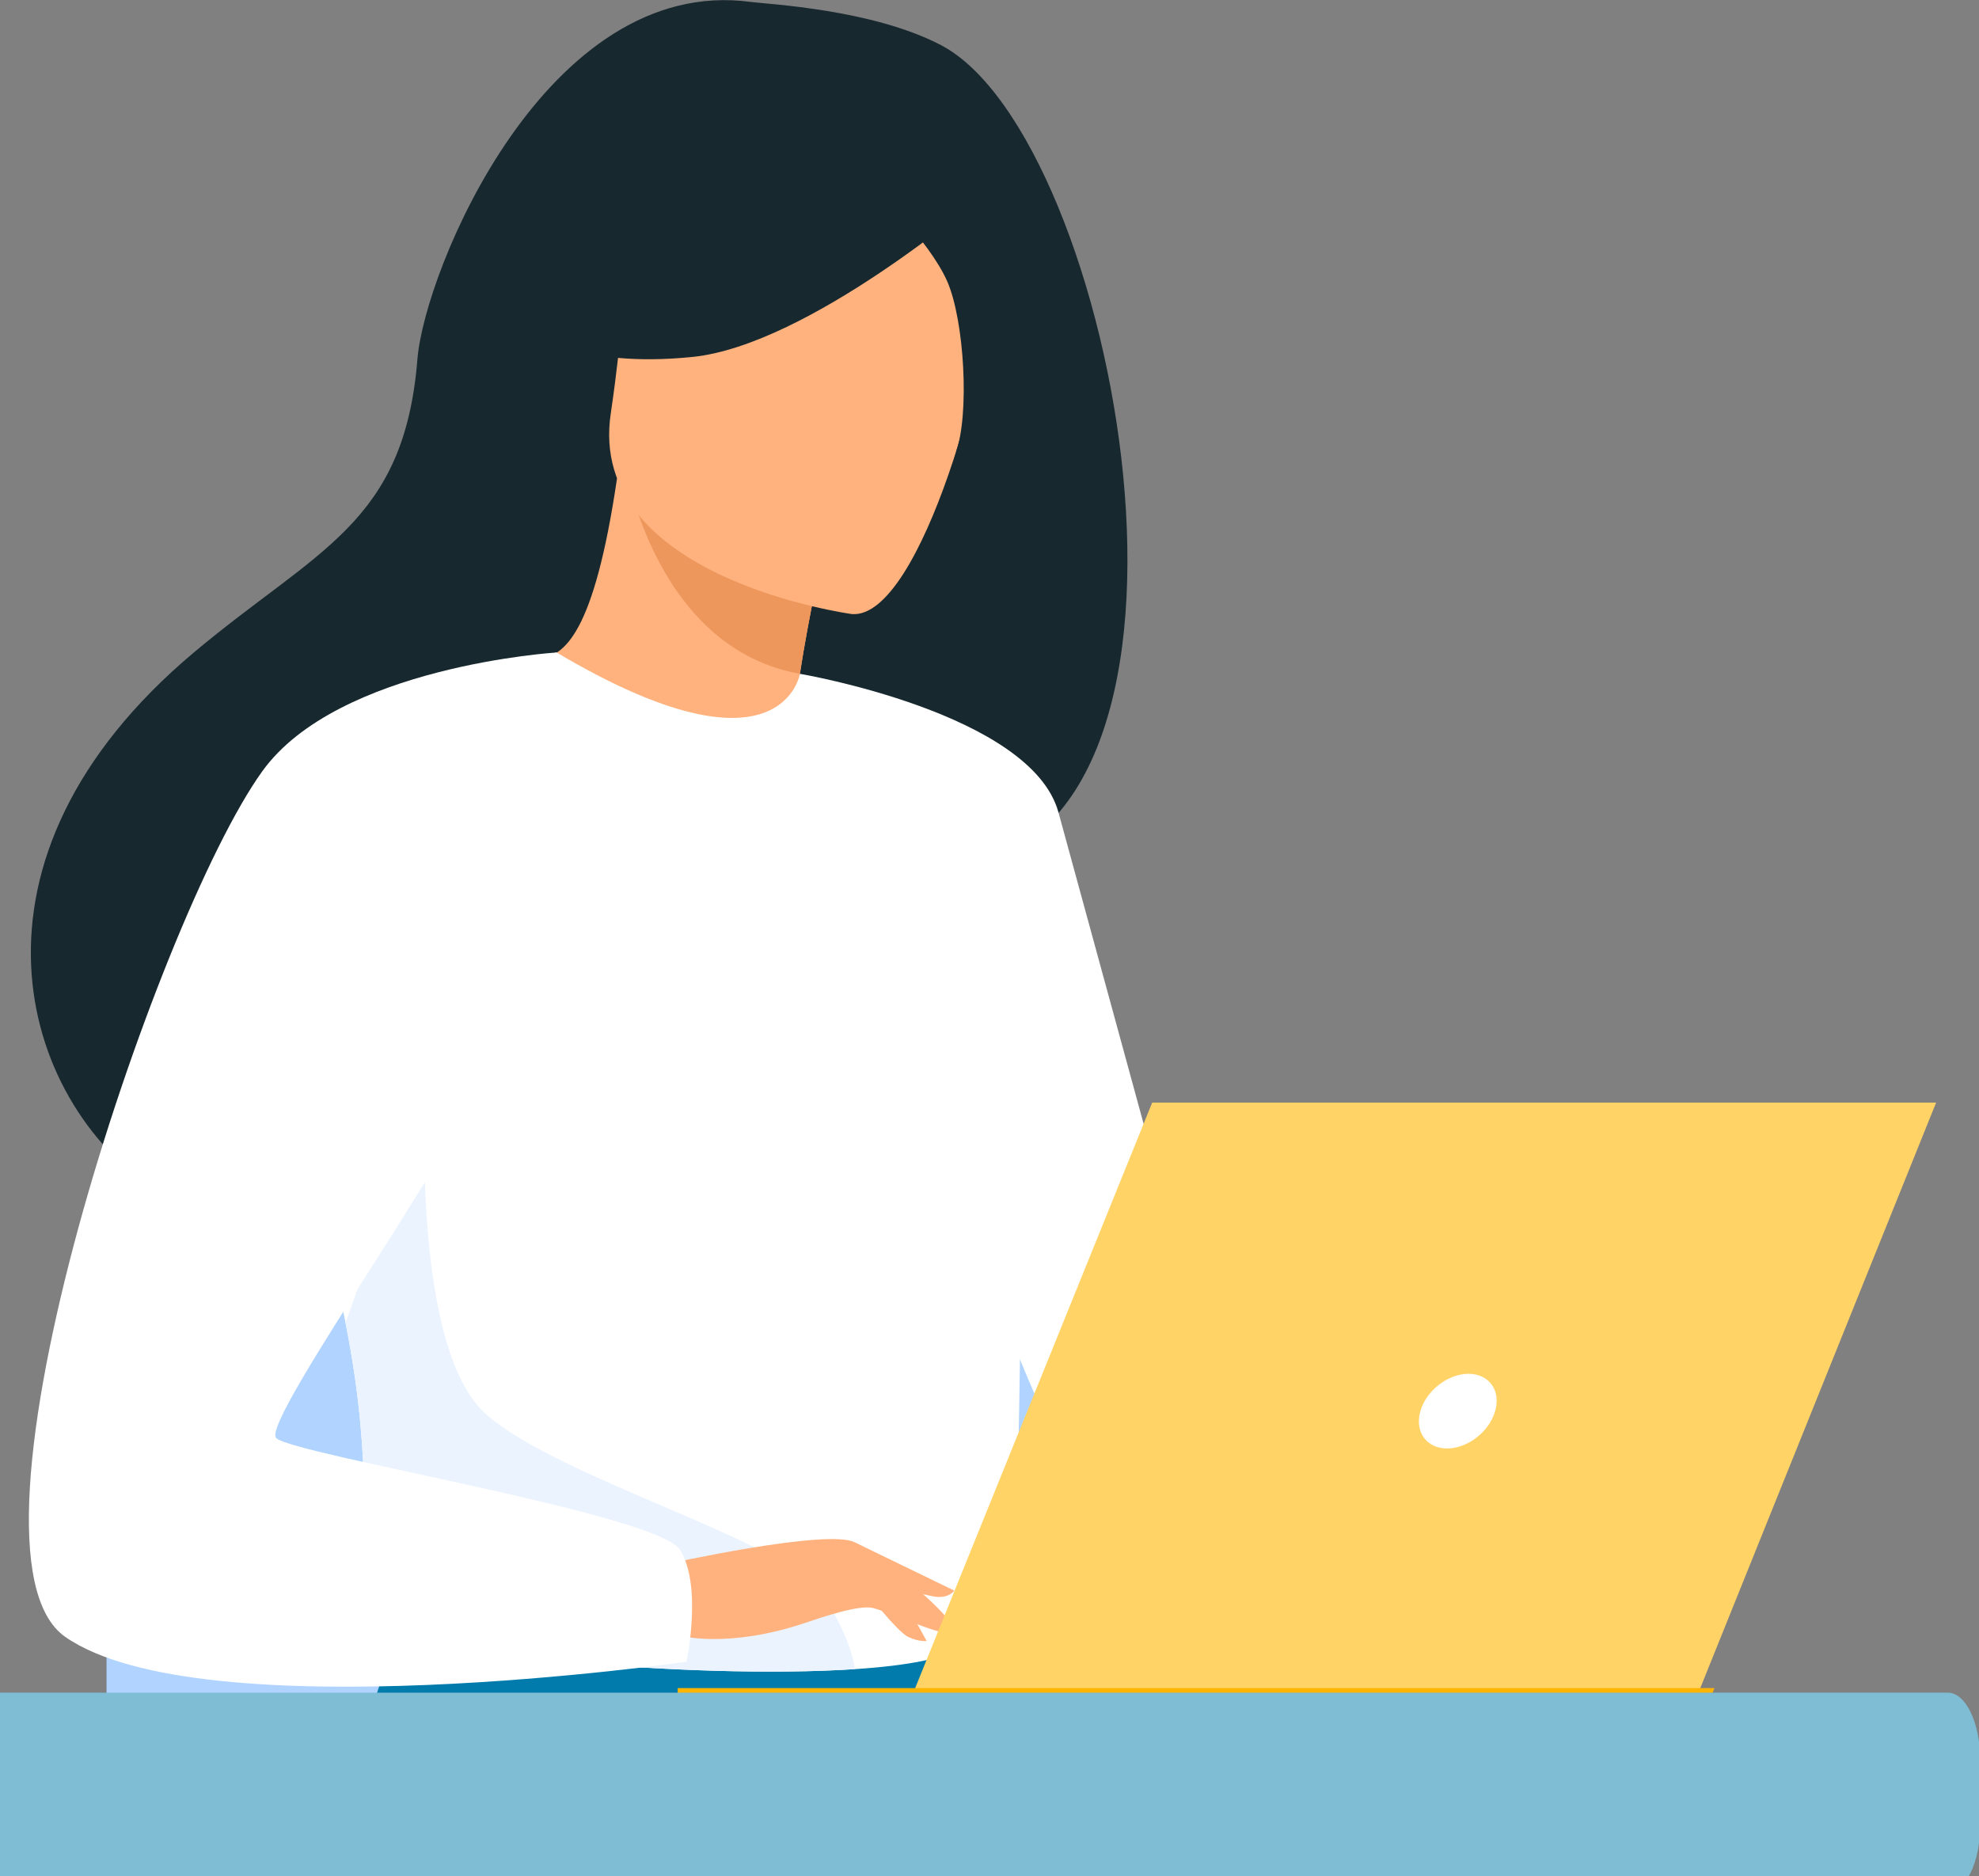 <svg width="270" height="256" viewBox="0 0 270 256" fill="none" xmlns="http://www.w3.org/2000/svg">
<rect x="0" y="0" width="270" height="256" fill="#808080" stroke="none"/>
<g clip-path="url(#clip0_1112_13170)">
<path d="M14.537 309.386V198.231C14.537 178.678 30.421 162.819 50.005 162.819H130.214C149.806 162.819 165.682 178.678 165.682 198.231V313.633L14.537 309.386Z" fill="#B0D4FF"/>
<path d="M236.254 300.214L218.188 348.761L194.595 412.151C194.595 412.151 188.199 412.765 182.066 411.008C176.422 409.376 169.94 405.116 169.94 405.116C169.94 405.116 176.497 337.059 188.715 297.99C191.843 287.962 195.354 279.851 199.23 275.279C218.169 252.928 236.254 300.214 236.254 300.214Z" fill="#233862"/>
<path d="M217.882 223.121C206.044 219.31 172.286 224.203 138.37 230.828L131.268 219.134L58.006 213.425C58.006 213.425 33.836 266.95 47.068 301.051C49.017 306.066 52.882 309.277 59.47 309.386C59.47 309.386 60.535 309.386 60.541 309.386C60.541 309.386 104.14 309.359 118.294 309.359C154.73 309.359 195.402 284.355 200.662 283.308C209.276 281.586 212.718 298.787 221.329 316.836C229.943 334.895 302.281 396.802 302.281 396.802C302.281 396.802 313.395 396.911 317.986 395.189C322.927 393.339 324.734 390.936 324.734 390.936C324.734 390.936 244.581 231.721 217.882 223.121Z" fill="#007BAB"/>
<path d="M128.388 6.161C119.002 1.242 104.72 0.575 102.402 0.261C74.641 -3.46 57.932 36.81 56.949 49.017C55.137 71.51 43.219 74.941 26.446 89.025C-7.19 117.274 2.673 150.094 21.064 162.288C32.103 169.607 51.554 162.288 51.554 162.288C51.825 162.479 104.747 132.752 130.834 118.409C169.94 112.857 152.3 18.701 128.388 6.161Z" fill="#17282F"/>
<path d="M108.972 106.204C109.089 106.279 96.133 110.688 87.479 106.863C79.329 103.265 73.161 89.888 73.278 89.88C76.983 89.71 81.053 86.473 84.187 65.246L85.768 65.817L112.297 75.348C112.297 75.348 110.375 83.847 109.129 91.935C108.085 98.733 107.521 105.245 108.972 106.204Z" fill="#FFB27D"/>
<path d="M112.296 75.347C112.296 75.347 110.374 83.847 109.129 91.934C93.892 89.2 87.908 74.043 85.768 65.817L112.296 75.347Z" fill="#ED975D"/>
<path d="M116.251 83.786C116.251 83.786 79.95 78.915 83.331 56.393C86.711 33.871 84.305 18.073 107.623 20.224C130.945 22.382 134.147 31.646 134.847 39.439C135.55 47.229 125.778 84.466 116.251 83.786Z" fill="#FFB27D"/>
<path d="M139.536 159.593C138.439 232.96 139.235 217.622 131.201 224.591C129.258 226.265 123.815 227.265 116.651 227.735C94.115 229.231 54.511 225.524 53.005 221.364C47.806 206.983 51.477 202.513 47.143 180.488C46.688 178.147 46.129 175.609 45.474 172.847C41.856 157.722 38.34 152.579 51.165 128.274C62.798 106.265 74.878 88.397 75.969 89.043C106.656 107.23 109.129 91.943 109.129 91.943C109.129 91.943 140.074 123.807 139.536 159.593Z" fill="white"/>
<path d="M109.128 91.935C109.128 91.935 140.706 97.285 144.414 110.858C148.12 124.431 169.94 204.227 169.94 204.227C169.94 204.227 153.894 207.111 146.472 199.709C139.056 192.299 120.673 131.011 120.673 131.011L109.128 91.935Z" fill="white"/>
<path d="M116.651 227.735C94.115 229.231 54.511 225.524 53.004 221.364C47.805 206.983 51.476 202.513 47.143 180.488L58.006 149.932C58.006 149.932 56.214 183.957 66.258 192.905C76.301 201.851 107.403 210.181 112.291 217.657C114.649 221.25 116.201 224.843 116.651 227.735Z" fill="#EBF3FF"/>
<path d="M90.839 213.426C90.839 213.426 113.069 208.485 116.652 210.452C120.237 212.427 129 219.597 130.105 222.093C131.202 224.591 122.117 220.195 119.159 219.406C117.251 218.895 112.209 220.636 109.723 221.468C99.227 224.966 92.801 223.169 92.801 223.169L90.839 213.426Z" fill="#FFB27D"/>
<path d="M117.729 216.631C117.729 216.631 122.383 222.632 123.91 223.344C125.436 224.059 126.423 223.884 126.423 223.884L123.29 218.241L117.729 216.631Z" fill="#FFB27D"/>
<path d="M116.651 210.452L130.193 217.019C130.193 217.019 129.612 217.957 127.951 217.883C126.28 217.806 122.076 216.269 122.076 216.269L116.651 210.452Z" fill="#FFB27D"/>
<path d="M124.807 230.446H231.923L264.148 150.44H157.194L124.807 230.446Z" fill="#FFD366"/>
<path d="M233.904 230.324H92.462V233.447H232.65L233.904 230.324Z" fill="#FFB500"/>
<path d="M203.987 192.531C204.799 189.722 203.17 187.441 200.348 187.441C197.534 187.441 194.596 189.722 193.786 192.531C192.982 195.34 194.611 197.628 197.425 197.628C200.247 197.628 203.183 195.34 203.987 192.531Z" fill="white"/>
<path d="M91.371 487.144H91.056C89.222 487.144 87.745 485.544 87.785 483.604L92.747 256.495L107.342 254.69L94.892 483.62C94.783 485.6 93.237 487.144 91.371 487.144Z" fill="#78ACEA"/>
<path d="M133.525 27.096C133.525 27.096 110.287 47.085 94.486 48.699C78.674 50.309 72.692 45.241 72.692 45.241C72.692 45.241 82.007 37.52 87.615 25.055C89.266 21.38 92.761 18.863 96.78 18.517C108.067 17.542 129.455 17.101 133.525 27.096Z" fill="#17282F"/>
<path d="M119.003 25.299C119.003 25.299 126.773 32.805 129.225 38.37C131.583 43.744 132.291 56.589 130.412 61.692C130.412 61.692 142.529 38.179 135.667 26.756C128.394 14.636 119.003 25.299 119.003 25.299Z" fill="#17282F"/>
<path d="M75.947 89.024C75.947 89.024 46.102 90.861 35.771 105.25C21.221 125.507 -7.632 211.82 8.907 223.339C27.532 236.301 93.66 226.727 93.66 226.727C93.66 226.727 95.861 216.461 92.8 211.485C89.734 206.518 39.982 198.497 37.685 196.203C35.388 193.912 66.388 151.489 66.388 144.611C66.388 137.733 75.947 89.024 75.947 89.024Z" fill="white"/>
<path d="M265.748 258.179H-32.374C-34.816 258.179 -36.797 254.061 -36.797 248.985V240.14C-36.797 235.064 -34.816 230.946 -32.374 230.946H265.748C268.189 230.946 270.167 235.064 270.167 240.14V248.985C270.167 254.061 268.189 258.179 265.748 258.179Z" fill="#7FBDD5"/>
</g>
<defs>
<clipPath id="clip0_1112_13170">
<rect width="270" height="256" fill="white"/>
</clipPath>
</defs>
</svg>
